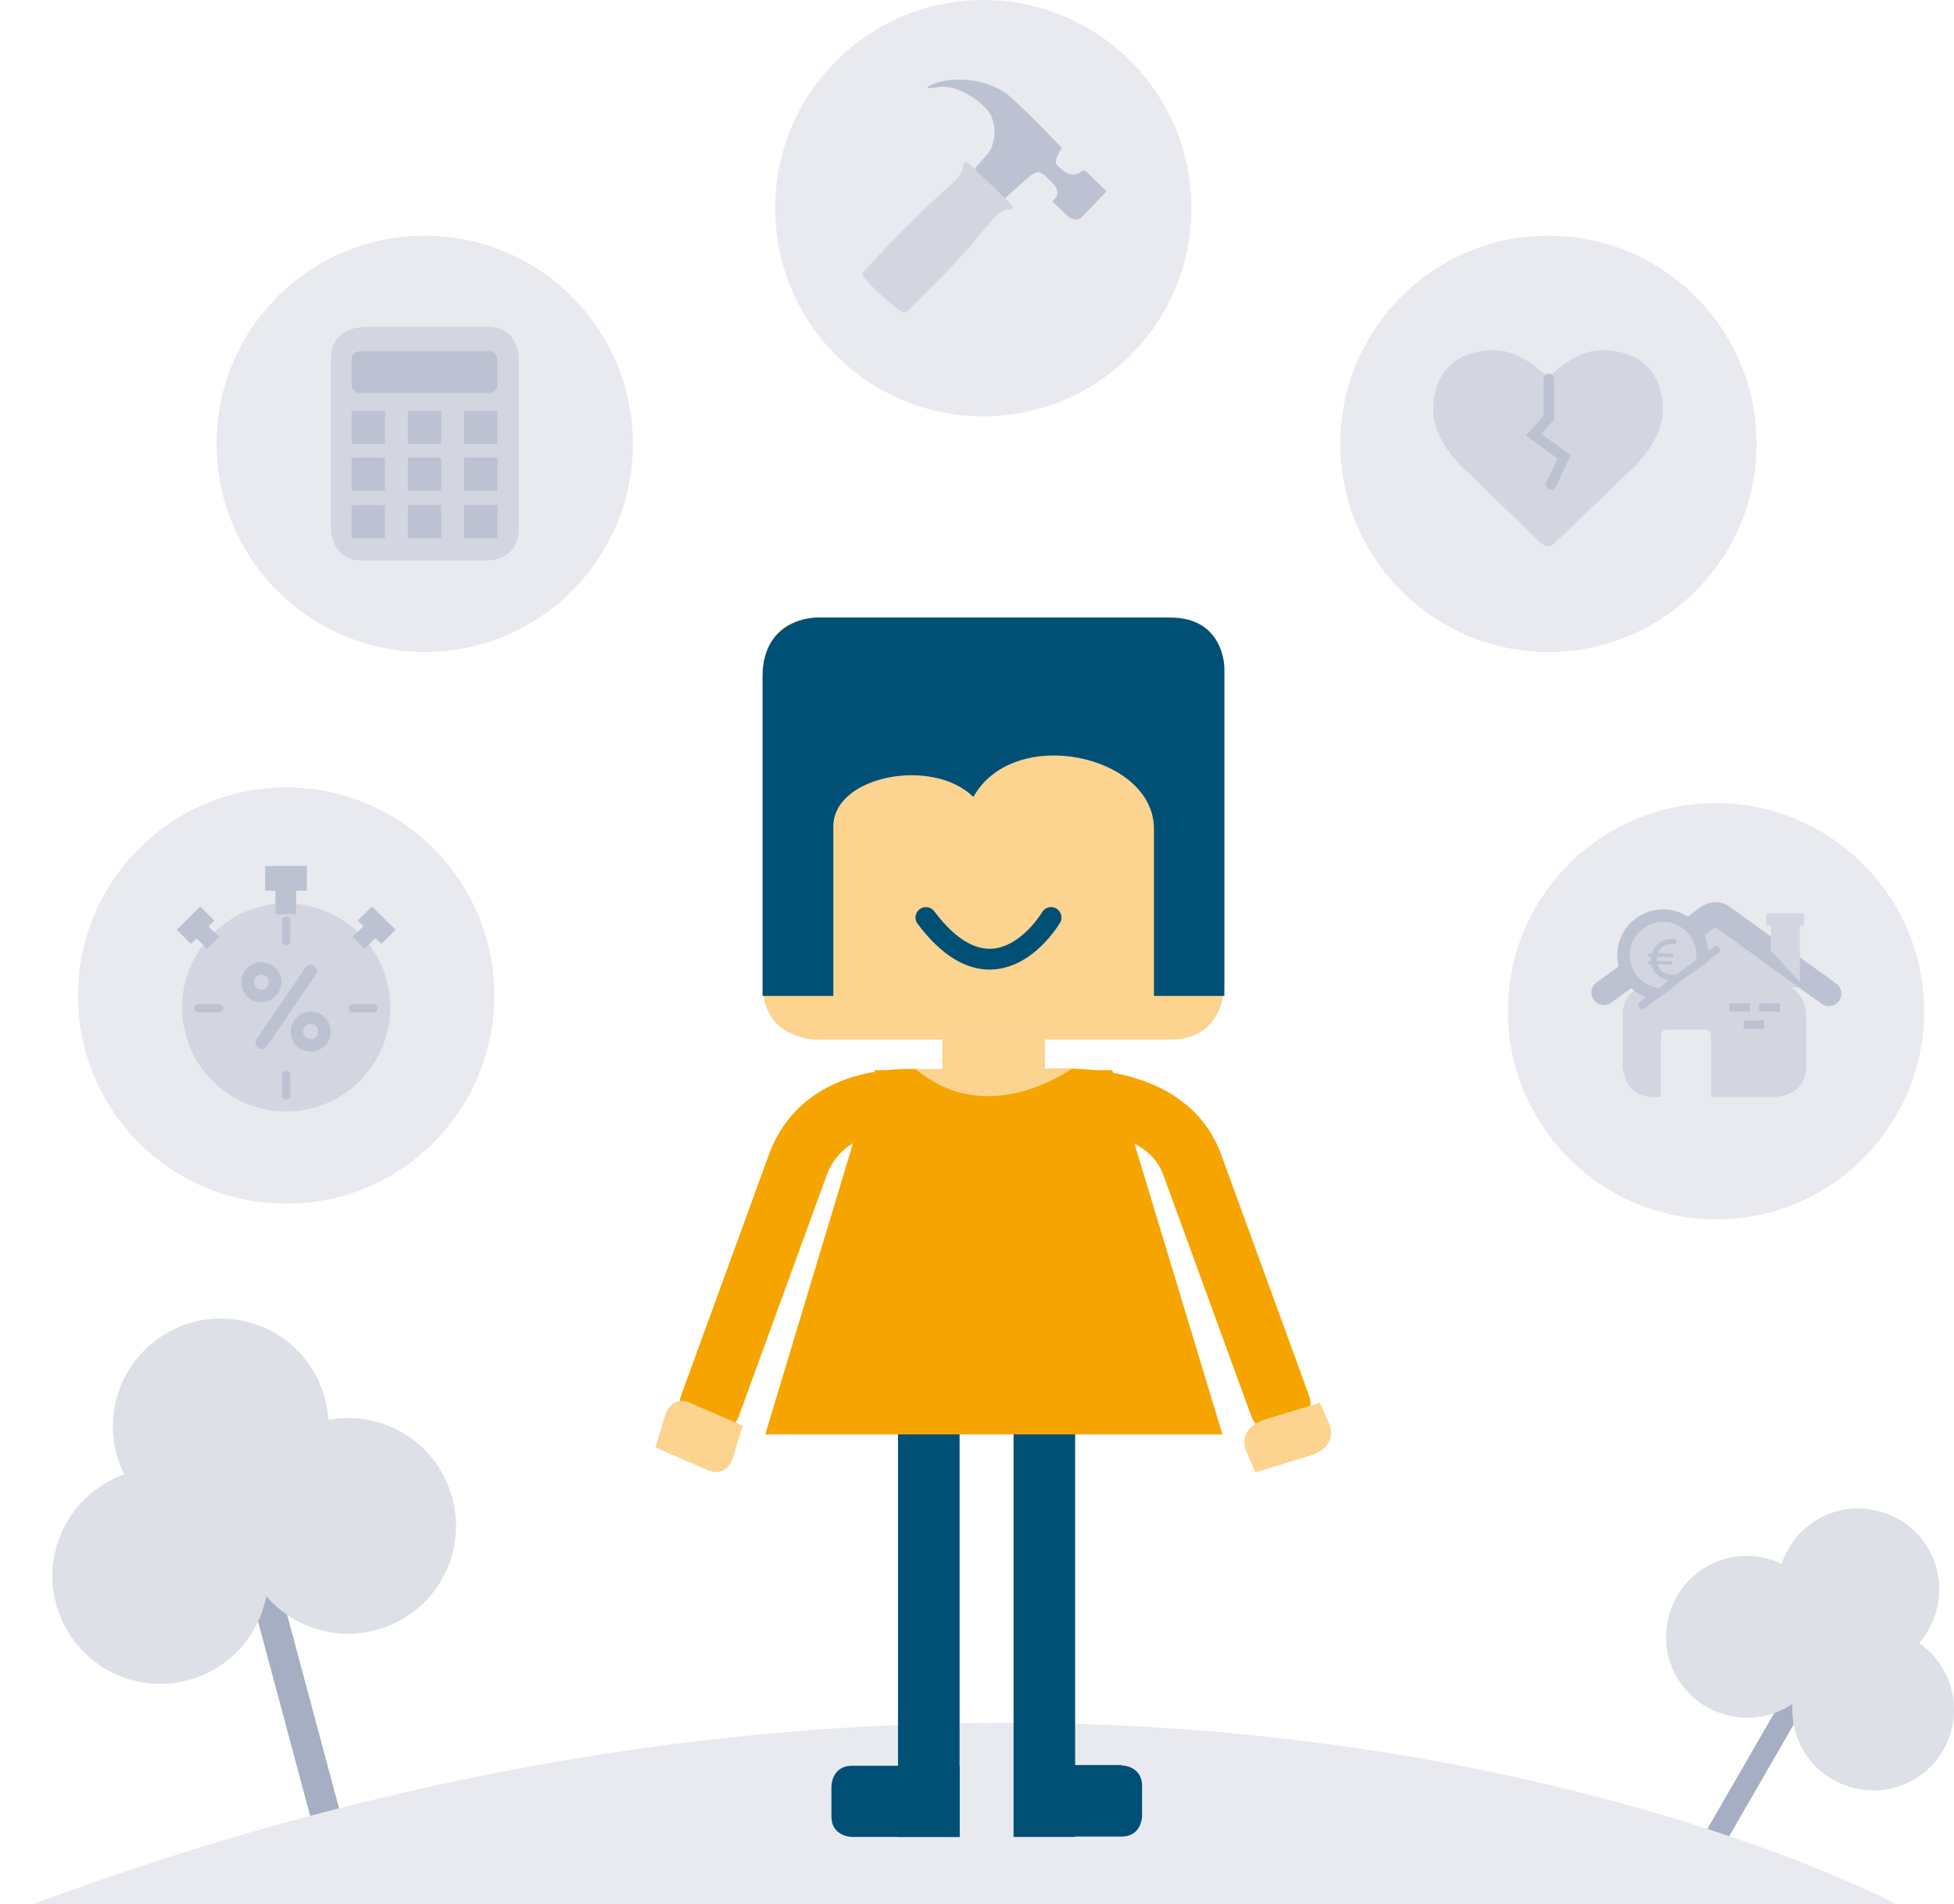 <?xml version="1.0" encoding="utf-8"?>
<!-- Generator: Adobe Illustrator 21.1.0, SVG Export Plug-In . SVG Version: 6.00 Build 0)  -->
<svg version="1.1" id="Laag_1" xmlns="http://www.w3.org/2000/svg" xmlns:xlink="http://www.w3.org/1999/xlink" x="0px" y="0px"
	 viewBox="0 0 510.7 497.6" style="enable-background:new 0 0 510.7 497.6;" xml:space="preserve">
<style type="text/css">
	.st0{fill:#DEE0E8;}
	.st1{fill:#A6AEC3;}
	.st2{fill:#E9EAF0;}
	.st3{fill:#BDC2D2;}
	.st4{fill:#D3D5E1;}
	.st5{fill:none;stroke:#BDC2D2;stroke-width:6.53;stroke-linecap:round;}
	.st6{fill:none;stroke:#BDC2D2;stroke-width:3.265;stroke-linecap:round;}
	.st7{fill:none;stroke:#BDC2D2;stroke-width:2.177;stroke-linecap:round;}
	.st8{fill:none;stroke:#BDC2D2;stroke-width:3.265;}
	.st9{fill:none;stroke:#BDC2D2;stroke-width:2.041;stroke-linecap:round;}
	.st10{fill:#005076;}
	.st11{fill:#FCD38F;}
	.st12{fill:#F6A500;}
	.st13{fill:none;stroke:#F6A500;stroke-width:16.035;stroke-linecap:round;}
	.st14{fill:none;stroke:#005076;stroke-width:5.442;stroke-linecap:round;stroke-linejoin:round;}
	.st15{fill:none;stroke:#BDC2D2;stroke-width:2.721;stroke-linecap:round;}
</style>
<g>
	<path class="st0" d="M506.1,420.9c-3,11.3-14.6,18-25.9,14.9c-11.3-3-18-14.6-14.9-25.9c3-11.3,14.6-18,25.9-14.9
		C502.5,398,509.2,409.6,506.1,420.9"/>
	<path class="st0" d="M82.1,358.7c7.8,13.5,3.2,30.7-10.3,38.5c-13.5,7.8-30.7,3.2-38.5-10.3c-7.8-13.5-3.2-30.7,10.3-38.5
		C57.1,340.6,74.4,345.2,82.1,358.7"/>
</g>
<rect x="71.8" y="399.2" transform="matrix(0.966 -0.259 0.259 0.966 -111.254 34.584)" class="st1" width="7.8" height="81.3"/>
<rect x="429.2" y="457.6" transform="matrix(0.5 -0.866 0.866 0.5 -168.973 628.379)" class="st1" width="61" height="5.9"/>
<g>
	<path class="st2" d="M495.5,497.6c0,0-199.8-106.5-486.7,0H495.5z"/>
	<path class="st2" d="M257,108.8c30.1,0,54.4-24.4,54.4-54.4C311.4,24.4,287.1,0,257,0c-30.1,0-54.4,24.4-54.4,54.4
		C202.6,84.5,226.9,108.8,257,108.8"/>
	<path class="st3" d="M284,44.9c0,0-0.7-0.6-1.3-0.1c-1.2,1-3.1,1.3-5.2-0.5c-2.1-1.8-2.1-1.8,0-5.7c-8.7-8.9-8.7-8.9-13.1-13
		c-4.4-4.1-11.3-5.2-16-4.7c-4.7,0.5-8.9,2.9-3.4,1.9c5.5-1.1,12.3,4.5,13.6,6.7c1.4,2.2,2,6.1,0.2,9.8c-1,2-21.4,23-21.4,23
		l6.6,6.8c0,0,24.1-22.5,25.5-23.3c1.7-1,1.9-1.7,5.3,1.7c2.8,2.8,1.1,4.2,0.5,4.9c-0.3,0.4-0.3,0.4,0,0.5l3.9,3.7
		c0,0,2,1.9,3.8-0.1l6.2-6.5L284,44.9z"/>
	<path class="st4" d="M262.9,52.1c-0.7-0.7-2.3-2.3-4.1-4c-1.8-1.7-3.4-3.3-4.1-4c-2-1.9-2.7-2.6-3.1,0c-0.4,2.6-4.7,5.3-11.8,12.2
		c-1.8,1.8-3.7,3.7-5.6,5.6c-0.5,0.5-1,1.1-1.5,1.6c-1,1.1-2,2.1-2.9,3.1c-0.5,0.6-1,1.1-1.5,1.6c-1.2,1.3-2.2,2.4-2.9,3.2
		c-0.8,0.9,10.4,11.2,11.3,10.3c0.8-0.8,1.9-1.8,3.1-3c0.5-0.5,1-1,1.6-1.6c1-1,2-2,3-3c0.5-0.5,1-1.1,1.6-1.6
		c1.8-1.8,3.5-3.7,5.1-5.4c6.6-7.3,9.2-11.7,11.8-12.2C265.6,54.7,264.9,54,262.9,52.1"/>
	<path class="st2" d="M111,170.4c30.1,0,54.4-24.4,54.4-54.4c0-30.1-24.4-54.4-54.4-54.4S56.6,85.9,56.6,116
		C56.6,146,80.9,170.4,111,170.4"/>
	<path class="st4" d="M94.7,85.5c0,0-8.2,0-8.2,8.2v44.6c0,0,0,8.2,8.2,8.2h32.7c0,0,8.2,0,8.2-8.2V93.6c0,0,0-8.2-8.2-8.2H94.7z"/>
	<path class="st3" d="M94.1,91.8c0,0-2.2,0-2.2,2.2v6.5c0,0,0,2.2,2.2,2.2h33.7c0,0,2.2,0,2.2-2.2V94c0,0,0-2.2-2.2-2.2H94.1z"/>
</g>
<polygon class="st3" points="91.9,107.3 91.9,107.3 91.9,116 100.6,116 100.6,107.3 "/>
<polygon class="st3" points="106.6,107.3 106.6,107.3 106.6,116 115.3,116 115.3,107.3 "/>
<polygon class="st3" points="121.3,107.3 121.3,107.3 121.3,116 130,116 130,107.3 "/>
<polygon class="st3" points="91.9,119.6 91.9,119.6 91.9,128.3 100.6,128.3 100.6,119.6 "/>
<polygon class="st3" points="91.9,132 91.9,132 91.9,140.7 100.6,140.7 100.6,132 "/>
<polygon class="st3" points="106.6,119.6 106.6,119.6 106.6,128.3 115.3,128.3 115.3,119.6 "/>
<polygon class="st3" points="106.6,132 106.6,132 106.6,140.7 115.3,140.7 115.3,132 "/>
<polygon class="st3" points="121.3,119.6 121.3,119.6 121.3,128.3 130,128.3 130,119.6 "/>
<polygon class="st3" points="121.3,132 121.3,132 121.3,140.7 130,140.7 130,132 "/>
<g>
	<path class="st2" d="M448.5,318.7c30.1,0,54.4-24.4,54.4-54.4s-24.4-54.4-54.4-54.4c-30.1,0-54.4,24.4-54.4,54.4
		S418.5,318.7,448.5,318.7"/>
	<path class="st2" d="M74.8,314.6c30.1,0,54.4-24.4,54.4-54.4c0-30.1-24.4-54.4-54.4-54.4s-54.4,24.4-54.4,54.4
		C20.3,290.2,44.7,314.6,74.8,314.6"/>
</g>
<polygon class="st4" points="424.8,258.1 447.4,238.9 471.6,258.1 "/>
<g>
	<path class="st4" d="M432.3,257.2c0,0-8.2,0-8.2,8.2v13.1c0,0,0,8.2,8.2,8.2h31.6c0,0,8.2,0,8.2-8.2v-13.1c0,0,0-8.2-8.2-8.2H432.3
		z"/>
	<path class="st5" d="M419.2,259.4l27.4-19.8c0,0,1.8-1.3,3.5,0l27.9,20.1"/>
</g>
<polygon class="st4" points="462.8,240.1 470.4,240.1 470.4,256.7 462.8,248.4 "/>
<polygon class="st4" points="461.7,238.7 461.7,238.7 461.7,242 471.5,242 471.5,238.7 "/>
<g>
	<path class="st2" d="M435.7,269.1c0,0-1.6,0-1.6,1.6v16.4c0,0,0,1.6,1.6,1.6h9.9c0,0,1.6,0,1.6-1.6v-16.4c0,0,0-1.6-1.6-1.6H435.7z
		"/>
</g>
<rect x="452" y="262.2" class="st3" width="5.4" height="2.2"/>
<rect x="459.8" y="262.2" class="st3" width="5.4" height="2.2"/>
<rect x="455.7" y="266.7" class="st3" width="5.4" height="2.2"/>
<g>
	<path class="st4" d="M74.8,290.5c15,0,27.2-12.2,27.2-27.2c0-15-12.2-27.2-27.2-27.2s-27.2,12.2-27.2,27.2
		C47.6,278.3,59.7,290.5,74.8,290.5"/>
</g>
<rect x="72" y="229.9" class="st3" width="5.4" height="9"/>
<rect x="51.6" y="241.8" transform="matrix(0.707 -0.707 0.707 0.707 -157.139 109.674)" class="st3" width="4.4" height="5.4"/>
<polygon class="st3" points="69.3,226.3 69.3,226.3 69.3,232.8 80.2,232.8 80.2,226.3 "/>
<polygon class="st3" points="46.2,243 46.2,243 49.9,246.7 56,240.6 52.3,236.9 "/>
<g>
	<path class="st4" d="M74.8,285c12,0,21.8-9.7,21.8-21.8c0-12-9.7-21.8-21.8-21.8S53,251.2,53,263.3C53,275.3,62.7,285,74.8,285"/>
	<circle class="st6" cx="68.3" cy="256.7" r="3.6"/>
	<circle class="st6" cx="81.2" cy="269.6" r="3.6"/>
</g>
<line class="st6" x1="81.2" y1="253.8" x2="68.4" y2="272.5"/>
<rect x="93" y="242.3" transform="matrix(0.707 -0.707 0.707 0.707 -144.867 139.3)" class="st3" width="5.4" height="4.4"/>
<polygon class="st3" points="103.4,243 103.4,243 99.7,246.7 93.5,240.6 97.2,236.9 "/>
<line class="st7" x1="51.9" y1="263.5" x2="57.3" y2="263.5"/>
<line class="st7" x1="92.3" y1="263.5" x2="97.6" y2="263.5"/>
<g>
	<path class="st4" d="M440.6,258.1c4.7-3.3,5.8-9.7,2.5-14.4c-3.3-4.7-9.7-5.8-14.4-2.5c-4.7,3.3-5.8,9.7-2.5,14.4
		C429.5,260.2,435.9,261.3,440.6,258.1"/>
	<path class="st8" d="M440.6,258.1c4.7-3.3,5.8-9.7,2.5-14.4c-3.3-4.7-9.7-5.8-14.4-2.5c-4.7,3.3-5.8,9.7-2.5,14.4
		C429.5,260.2,435.9,261.3,440.6,258.1z"/>
</g>
<line class="st7" x1="74.8" y1="240.6" x2="74.8" y2="245.9"/>
<line class="st7" x1="74.8" y1="281" x2="74.8" y2="286.3"/>
<line class="st9" x1="429.2" y1="262.7" x2="448.5" y2="248.3"/>
<rect x="425.9" y="256.3" transform="matrix(0.804 -0.595 0.595 0.804 -67.793 312.898)" class="st4" width="29.2" height="5.8"/>
<g>
	<path class="st3" d="M430.6,252.1h1c0.5,2.3,2.5,4,5,4c0.9,0,1.7-0.3,1.7-0.3l-0.3-1.3c0,0-0.6,0.2-1.3,0.2c-1.6,0-3-1-3.4-2.6h3.5
		l0.2-0.9h-4c0-0.3,0-0.7,0-1.1h4.2l0.2-0.9h-4.1c0.5-1.5,1.8-2.5,3.4-2.5c0.6,0,1.2,0.2,1.2,0.2l0.4-1.3c0,0-0.7-0.2-1.5-0.2
		c-2.4,0-4.4,1.6-5,3.8h-1v0.9h0.8c0,0.3,0,0.8,0,1.1h-0.8V252.1z"/>
</g>
<rect x="264.9" y="358.3" class="st10" width="16.1" height="121.8"/>
<rect x="234.7" y="358.3" class="st10" width="16.1" height="121.8"/>
<g>
	<path class="st10" d="M293.1,461.4c0,0,5.4,0,5.4,5.4v7.8c0,0,0,5.4-5.4,5.4h-28.1v-18.7H293.1z"/>
	<path class="st10" d="M250.8,461.4v18.7h-28.1c0,0-5.4,0-5.4-5.4v-7.8c0,0,0-5.4,5.4-5.4H250.8z"/>
	<path class="st11" d="M306,161.5c0,0,14,0,14,14v82.2c0,0,0,14-14,14h-92.6c0,0-14,0-14-14v-82.2c0,0,0-14,14-14H306z"/>
</g>
<rect x="246.3" y="271.7" class="st11" width="26.8" height="13.4"/>
<g>
	<path class="st10" d="M199.4,260.3h18.4V216c0-13.3,26-18.2,36.6-7.7c10.6-19,47.2-11,47.2,8.3v43.7H320v-85.8
		c0,0,0-13.1-14.1-13.1h-92.5c0,0-14.1,0-14.1,15.4V260.3z"/>
</g>
<polygon class="st12" points="290.7,279.7 319.5,374.9 200,374.9 228.7,279.7 "/>
<g>
	<path class="st13" d="M267.3,288.1c0,0,36-6.3,44.3,16.3l22.9,62.8"/>
	<path class="st13" d="M247.1,288.2c0,0-30.3-6.3-38.6,16.3l-22.9,62.8"/>
	<path class="st11" d="M345,366.6L345,366.6l2.5,5.8c0,0,2.5,5.8-5.3,8.1l-14.1,4.3l-2.5-5.8c0,0-2.5-5.7,5.3-8.1L345,366.6z"/>
	<path class="st11" d="M194.1,372.6L194.1,372.6l-2.6,8.6c0,0-1.6,5.2-6.6,3l-13.6-5.9l2.6-8.6c0,0,1.6-5.2,6.6-3L194.1,372.6z"/>
	<path class="st11" d="M280.1,279.3c0,0-21.8,16.1-40.8,0.1L280.1,279.3z"/>
	<path class="st14" d="M274.7,239.8c0,0-14.3,24.5-32.7,0"/>
	<path class="st2" d="M404.7,170.4c30.1,0,54.4-24.4,54.4-54.4c0-30.1-24.4-54.4-54.4-54.4c-30.1,0-54.4,24.4-54.4,54.4
		C350.3,146,374.7,170.4,404.7,170.4"/>
	<path class="st4" d="M404.7,142.7c0.5,0,1.1-0.2,1.5-0.6l20.8-20c0.3-0.3,7.6-7,7.6-15c0-9.8-6-15.6-16-15.6
		c-5.8,0-11.3,4.6-14,7.2c-2.6-2.6-8.1-7.2-14-7.2c-10,0-16,5.8-16,15.6c0,8,7.3,14.7,7.6,15l20.8,20.1
		C403.6,142.5,404.2,142.7,404.7,142.7"/>
</g>
<polyline class="st15" points="404.8,99 404.8,109.2 400.8,113.6 408.8,119.4 405.4,126.6 "/>
<g>
	<path class="st0" d="M115.4,384.7c7.8,13.5,3.2,30.7-10.3,38.5c-13.5,7.8-30.7,3.2-38.5-10.3c-7.8-13.5-3.2-30.7,10.3-38.5
		C90.4,366.6,107.6,371.2,115.4,384.7"/>
	<path class="st0" d="M66.3,397.8c7.8,13.5,3.2,30.7-10.3,38.5c-13.5,7.8-30.7,3.2-38.5-10.3c-7.8-13.5-3.2-30.7,10.3-38.5
		C41.3,379.7,58.6,384.3,66.3,397.8"/>
	<path class="st0" d="M510,452.3c-3,11.3-14.6,18-25.9,14.9c-11.3-3-18-14.6-14.9-25.9c3-11.3,14.6-18,25.9-14.9
		C506.3,429.5,513,441,510,452.3"/>
	<path class="st0" d="M477,433.3c-3,11.3-14.6,18-25.9,14.9c-11.3-3-18-14.6-14.9-25.9c3-11.3,14.6-18,25.9-14.9
		C473.3,410.4,480,422,477,433.3"/>
</g>
</svg>
